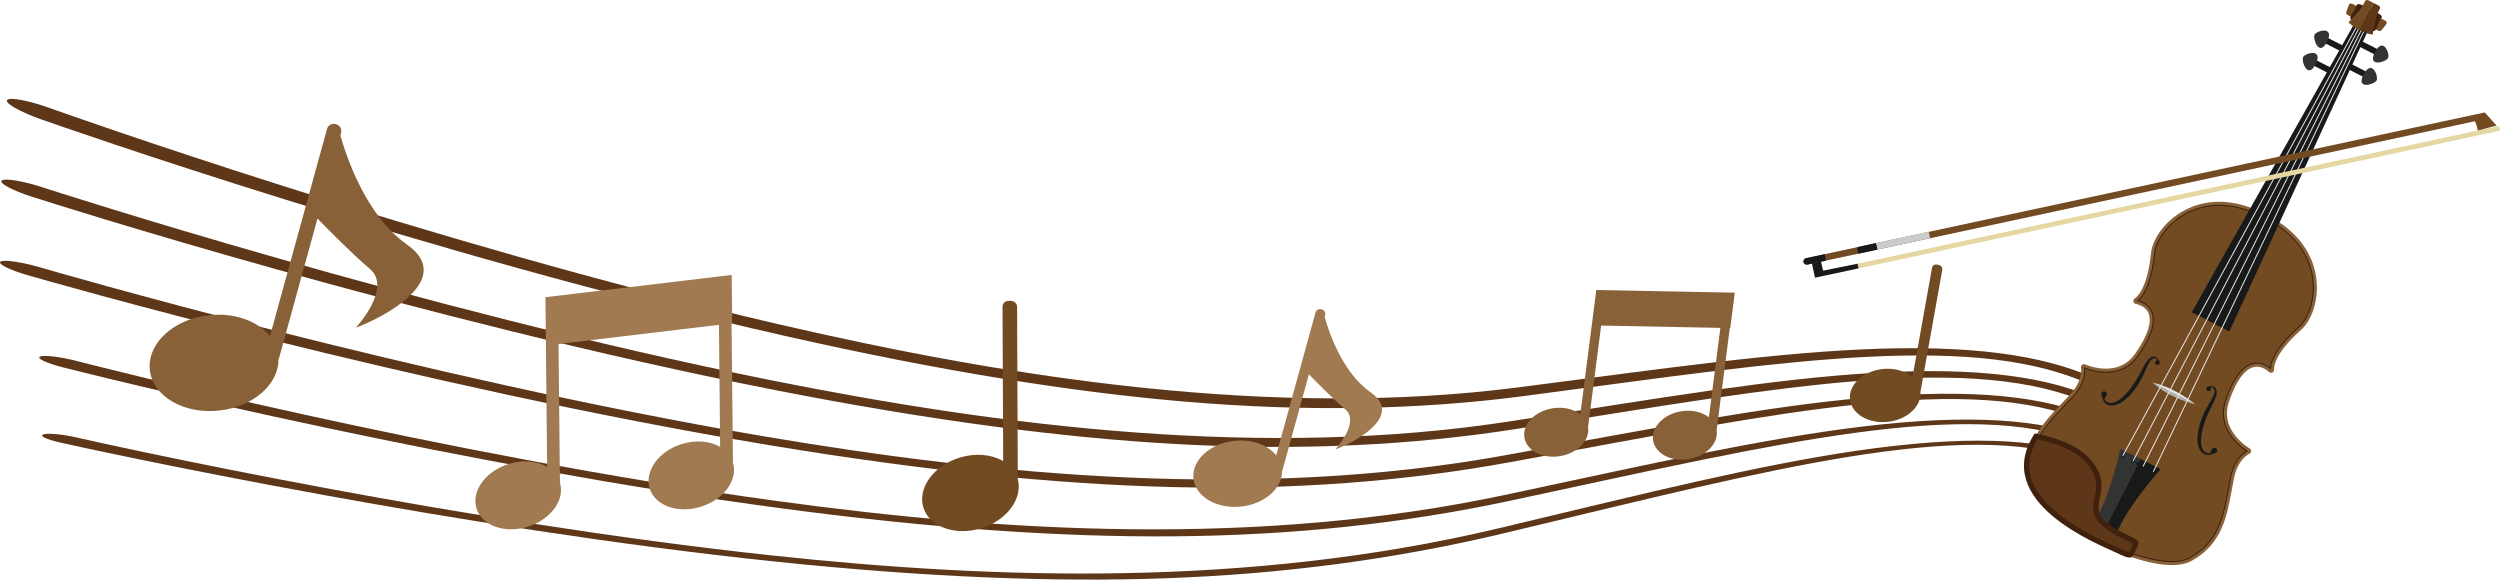 <?xml version="1.0" encoding="UTF-8"?>
<!DOCTYPE svg PUBLIC "-//W3C//DTD SVG 1.1//EN" "http://www.w3.org/Graphics/SVG/1.1/DTD/svg11.dtd">
<svg version="1.1" xmlns="http://www.w3.org/2000/svg" xmlns:xlink="http://www.w3.org/1999/xlink" x="0" y="0" width="1154.375" height="267.629" viewBox="0, 0, 1154.375, 267.629">
  <g id="layer1">
    <path d="M970.746,216.165 C970.426,216.269 970.128,216.285 969.925,216.187 C919.653,192.055 836.4,212.092 722.284,239.557 C713.226,241.735 703.793,244.006 694.206,246.292 C644.824,258.063 593.232,265.105 537.213,267.054 C486.535,268.816 427.985,266.601 358.532,259.367 C283.707,251.575 207.593,239.121 150.721,228.797 C78.598,215.706 30.184,204.877 27.997,204.385 C20.988,202.813 18.025,201.236 20.109,200.579 C20.114,200.579 20.118,200.579 20.124,200.572 C22.213,199.913 28.595,200.452 35.559,202.048 C36.532,202.27 84.406,213.166 153.667,225.988 C209.024,236.236 283.287,248.632 356.814,256.513 C459.699,267.541 576.642,271.308 691.508,244.054 C701.226,241.749 710.784,239.452 719.968,237.252 C780.207,222.82 830.016,210.884 875.052,205.837 C920.448,200.751 951.305,204.026 972.044,214.269 C972.453,214.471 972.306,215.062 971.721,215.59 C971.425,215.857 971.073,216.055 970.746,216.162" fill="#5E3719" id="path189659"/>
    <path d="M972.741,208.523 C972.408,208.631 972.1,208.644 971.892,208.536 C921.933,182.724 839.874,200.447 725.498,225.15 C716.397,227.116 706.904,229.165 697.257,231.226 C648.531,241.636 597.18,247.276 541.089,247.661 C490.194,248.011 431.269,244.106 361.368,234.802 C286.029,224.776 209.615,210.011 152.651,197.969 C80.474,182.712 31.173,170.167 28.99,169.609 C21.378,167.667 16.642,165.421 18.528,164.625 C20.391,163.822 28.167,164.8 35.727,166.767 C37.752,167.293 203.529,210.128 359.261,231.409 C462.962,245.581 580.61,252.772 694.518,228.609 C704.308,226.532 713.943,224.465 723.178,222.484 C781.225,210.033 833.239,198.876 878.045,195.097 C923.016,191.305 953.517,195.531 974.109,206.483 C974.531,206.708 974.373,207.349 973.761,207.914 C973.45,208.2 973.083,208.412 972.741,208.523" fill="#5E3719" id="path189661"/>
    <path d="M974.199,199.474 C973.853,199.587 973.531,199.596 973.314,199.474 C923.335,171.553 841.845,186.652 726.015,208.114 C716.759,209.828 707.088,211.621 697.256,213.418 C648.548,222.327 596.695,226.348 539.628,224.86 C487.614,223.502 427.164,217.503 355.304,205.572 C191.54,178.381 21.687,129.646 12.896,127.109 C4.356,124.645 -1.357,121.797 0.28,120.787 C1.943,119.783 10.267,121.021 18.779,123.526 C21.691,124.38 192.03,174.118 352.748,201.475 C459.469,219.64 579.887,231.037 694.438,210.316 C704.427,208.509 714.255,206.707 723.659,204.983 C782.625,194.174 834.894,184.593 879.852,182.317 C924.73,180.046 955.071,185.413 975.645,197.252 C976.086,197.506 975.917,198.208 975.272,198.82 C974.946,199.13 974.559,199.358 974.199,199.474" fill="#5E3719" id="path189663"/>
    <path d="M976.213,191.755 C975.855,191.871 975.522,191.876 975.299,191.743 C925.644,162.103 840.925,175.628 729.234,193.458 C719.946,194.941 710.229,196.492 700.351,198.045 C652.173,205.619 600.534,208.198 543.432,205.058 C491.256,202.188 430.509,194.364 358.275,180.192 C193.485,147.86 23.727,93.731 14.96,90.921 C5.847,88 -0.572,84.595 0.786,83.366 C2.164,82.142 10.767,83.589 19.875,86.566 C22.862,87.539 193.429,142.89 355.428,175.45 C462.828,197.036 583.761,212.116 697.526,194.51 C707.571,192.955 717.455,191.402 726.9,189.917 C786.05,180.617 838.077,172.438 882.805,171.462 C927.291,170.491 957.306,176.807 977.732,189.373 C978.186,189.652 978.004,190.408 977.331,191.06 C976.99,191.392 976.587,191.634 976.213,191.755" fill="#5E3719" id="path189665"/>
    <path d="M978.287,184.156 C977.916,184.276 977.575,184.278 977.346,184.132 C928.049,152.807 844.401,164.027 732.723,179.006 C723.42,180.254 713.675,181.561 703.77,182.865 C656.133,189.136 604.771,190.289 547.744,185.503 C495.525,181.12 434.633,171.471 362.217,155.062 C196.889,117.599 27.657,58.167 18.937,55.09 C9.299,51.688 2.208,47.683 3.279,46.201 C4.35,44.714 13.203,46.376 22.861,49.852 C25.887,50.938 196.285,111.852 359.101,149.632 C466.893,174.645 588.061,193.413 700.954,178.882 C711.035,177.585 720.954,176.283 730.422,175.041 C789.657,167.267 841.394,160.477 885.855,160.785 C929.931,161.089 959.616,168.333 979.88,181.612 C980.346,181.918 980.151,182.728 979.451,183.422 C979.095,183.775 978.675,184.03 978.287,184.156" fill="#5E3719" id="path189667"/>
    <path d="M187.862,112.878 C169.263,99.831 160.138,73.037 157.165,62.542 L157.5,61.325 C157.971,59.617 156.967,57.85 155.259,57.38 L154.95,57.295 C153.242,56.824 151.476,57.828 151.005,59.536 L124.657,155.221 C119.085,148.264 108.258,144.226 96.375,145.56 C79.997,147.399 67.827,158.74 69.191,170.89 C70.555,183.041 84.937,191.401 101.315,189.562 C116.856,187.818 128.607,177.515 128.601,166.084 C128.679,165.919 128.747,165.747 128.796,165.565 L146.602,100.903 C150.988,105.435 162.44,117.103 170.79,124.151 C181.32,133.042 164.28,151.312 164.28,151.312 C175.349,147.372 211.292,129.313 187.862,112.878" fill="#886138" id="path189669"/>
    <path d="M338.44,213.715 L337.8,149.287 L338.091,149.258 L337.87,126.947 L251.856,137.222 L252.006,152.344 L252.078,159.533 L252.633,215.556 C247.936,212.859 241.326,212.209 234.729,214.297 C224.099,217.661 217.511,226.851 220.033,234.823 C222.556,242.796 233.185,246.532 243.816,243.169 C254.316,239.847 260.96,230.839 258.546,222.937 L257.909,158.825 L331.968,149.995 L332.528,206.333 C327.831,203.636 321.266,202.987 314.669,205.074 C304.039,208.438 297.474,217.627 299.997,225.6 C302.52,233.572 313.114,237.31 323.745,233.946 C334.245,230.623 340.854,221.617 338.44,213.715" fill="#A17A51" id="path189671"/>
    <path d="M469.976,221.212 L469.639,141.658 C469.633,140.116 468.261,138.927 466.719,138.934 L465.603,138.941 C464.061,138.949 462.909,140.148 462.915,141.689 L463.217,212.866 C457.773,209.8 450.495,209.026 443.054,211.334 C431.063,215.053 423.581,225.358 426.369,234.351 C429.159,243.344 441.187,247.62 453.178,243.901 C465.021,240.227 472.341,230.129 469.976,221.215" fill="#734B23" id="path189673"/>
    <path d="M632.797,181.079 C619.989,172.095 613.706,153.644 611.659,146.417 L611.89,145.579 C612.214,144.403 611.523,143.186 610.347,142.862 L610.134,142.804 C608.957,142.48 607.74,143.171 607.417,144.347 L589.273,210.237 C585.437,205.447 577.98,202.666 569.797,203.584 C558.519,204.85 550.139,212.66 551.078,221.027 C552.018,229.395 561.921,235.151 573.199,233.885 C583.901,232.684 591.993,225.589 591.989,217.718 C592.043,217.604 592.089,217.486 592.124,217.36 L604.385,172.833 C607.405,175.954 615.291,183.988 621.041,188.842 C628.293,194.965 616.558,207.546 616.558,207.546 C624.18,204.832 648.931,192.397 632.797,181.079" fill="#A17A51" id="path189675"/>
    <path d="M792.657,198.667 L798.733,151.476 L798.95,151.483 L801.054,135.142 L737.094,133.921 L735.669,144.997 L734.991,150.263 L729.707,191.298 C726.545,188.848 721.776,187.702 716.738,188.559 C708.621,189.939 702.868,195.992 703.903,202.08 C704.939,208.168 712.335,211.981 720.452,210.6 C728.47,209.236 734.244,203.323 733.281,197.298 L739.327,150.337 L794.396,151.401 L789.083,192.667 C785.921,190.217 781.185,189.075 776.148,189.932 C768.03,191.312 762.295,197.368 763.33,203.455 C764.366,209.543 771.736,213.353 779.853,211.972 C787.872,210.609 793.62,204.691 792.657,198.667" fill="#886138" id="path189677"/>
    <path d="M886.781,180.898 L896.85,124.614 C897.046,123.523 896.23,122.505 895.14,122.31 L894.35,122.168 C893.259,121.973 892.289,122.672 892.093,123.763 L883.084,174.121 C879.633,171.248 874.588,169.757 869.028,170.425 C860.07,171.501 853.445,177.817 854.251,184.535 C855.058,191.254 863.007,195.835 871.966,194.76 C880.815,193.697 887.298,187.507 886.781,180.898" fill="#734B23" id="path189679"/>
    <path d="M1081.951,24.233 L1073.542,19.937 C1072.911,19.614 1072.658,18.833 1072.981,18.201 L1073.073,18.019 C1073.397,17.386 1074.177,17.134 1074.81,17.456 L1083.219,21.752 C1083.85,22.075 1084.104,22.857 1083.78,23.489 L1083.688,23.671 C1083.365,24.303 1082.584,24.556 1081.951,24.233" fill="#181919" id="path189681"/>
    <path d="M1074.444,19.419 C1070.841,26.472 1067.802,17.881 1068.765,15.996 C1069.735,14.097 1078.352,11.771 1074.444,19.419" fill="#323333" id="path189683"/>
    <path d="M1076.671,34.568 L1068.262,30.272 C1067.631,29.949 1067.377,29.168 1067.7,28.536 L1067.793,28.354 C1068.117,27.721 1068.897,27.469 1069.53,27.791 L1077.939,32.087 C1078.57,32.41 1078.824,33.192 1078.5,33.824 L1078.407,34.006 C1078.085,34.638 1077.303,34.891 1076.671,34.568" fill="#181919" id="path189685"/>
    <path d="M1069.164,29.754 C1065.561,36.807 1062.522,28.216 1063.485,26.331 C1064.455,24.432 1073.072,22.106 1069.164,29.754" fill="#323333" id="path189687"/>
    <path d="M1088.275,20.948 L1096.684,25.244 C1097.316,25.567 1098.097,25.314 1098.42,24.682 L1098.513,24.5 C1098.836,23.868 1098.583,23.086 1097.951,22.763 L1089.543,18.468 C1088.91,18.145 1088.129,18.397 1087.806,19.03 L1087.713,19.212 C1087.39,19.844 1087.643,20.625 1088.275,20.948" fill="#181919" id="path189689"/>
    <path d="M1096.576,24.21 C1092.973,31.263 1101.714,28.691 1102.678,26.806 C1103.649,24.907 1100.484,16.562 1096.576,24.21" fill="#323333" id="path189691"/>
    <path d="M1082.995,31.283 L1091.404,35.579 C1092.036,35.902 1092.817,35.649 1093.14,35.017 L1093.233,34.835 C1093.556,34.203 1093.303,33.421 1092.671,33.099 L1084.263,28.803 C1083.63,28.48 1082.849,28.732 1082.526,29.365 L1082.433,29.547 C1082.11,30.179 1082.363,30.96 1082.995,31.283" fill="#181919" id="path189693"/>
    <path d="M1091.296,34.545 C1087.693,41.597 1096.434,39.025 1097.398,37.141 C1098.369,35.242 1095.204,26.896 1091.296,34.545" fill="#323333" id="path189695"/>
    <path d="M968.619,250.6 C960.323,246.361 952.665,241.286 947.057,236.308 C940.71,230.674 937.041,225.235 936.447,220.578 C934.422,204.686 943.179,195.514 952.449,185.803 C953.552,184.648 954.692,183.453 955.82,182.243 C962.026,175.58 960.942,170.068 960.892,169.836 C960.783,169.321 960.972,168.782 961.383,168.454 C961.794,168.124 962.355,168.05 962.833,168.27 C962.869,168.286 966.678,170.001 971.436,170.216 C977.617,170.496 982.46,168.217 985.829,163.441 C992.558,153.904 993.126,148.482 992.418,145.613 C991.945,143.7 990.732,142.232 988.813,141.251 C988.04,140.857 987.147,140.538 986.16,140.305 C986.043,140.277 985.932,140.236 985.827,140.182 C985.41,139.969 985.108,139.564 985.065,139.087 C985.012,138.496 985.311,137.949 985.851,137.706 C986.153,137.523 991.551,134.001 993.226,116.905 C993.792,111.133 998.764,102.532 1008.345,97.293 C1013.303,94.582 1018.746,93.192 1024.524,93.161 C1031.162,93.126 1038.06,94.912 1045.026,98.471 C1045.362,98.644 1045.701,98.821 1046.041,99.003 C1046.39,99.172 1046.73,99.342 1047.069,99.515 C1054.046,103.08 1059.545,107.629 1063.413,113.035 C1066.778,117.741 1068.844,122.971 1069.554,128.583 C1070.157,133.353 1069.73,138.217 1068.319,142.648 C1067.021,146.727 1064.964,150.16 1062.529,152.312 C1049.658,163.687 1050.008,170.141 1050.038,170.492 C1050.161,171.073 1049.895,171.638 1049.385,171.944 C1048.971,172.191 1048.466,172.184 1048.047,171.97 C1047.942,171.916 1047.843,171.85 1047.753,171.772 C1046.985,171.109 1046.202,170.572 1045.425,170.175 C1043.469,169.175 1041.534,169.054 1039.674,169.815 C1036.923,170.94 1032.873,174.589 1029.2,185.587 C1027.339,191.162 1028.36,196.453 1032.236,201.311 C1035.191,205.015 1038.721,207.039 1038.756,207.059 C1039.218,207.32 1039.491,207.822 1039.46,208.351 C1039.429,208.881 1039.1,209.347 1038.611,209.554 C1038.404,209.645 1033.293,211.991 1031.531,220.924 C1031.214,222.529 1030.917,224.134 1030.631,225.688 C1028.187,238.908 1025.88,251.394 1011.798,259.075 C1007.677,261.323 1001.12,261.538 992.835,259.696 C985.515,258.069 976.914,254.838 968.619,250.6" fill="#886138" id="path189697"/>
    <path d="M1002.918,259.467 C981.768,259.467 940.118,236.493 938.073,220.451 C936.147,205.335 944.251,196.804 953.635,186.976 C954.752,185.805 955.885,184.597 957.019,183.38 C962.915,177.052 962.766,171.543 962.568,169.947 C963.832,170.457 967.796,171.884 972.414,171.884 C978.698,171.883 983.661,169.36 987.168,164.389 C993.199,155.841 995.46,148.876 993.708,144.249 C992.715,141.628 990.432,139.768 987.09,138.85 C988.64,137.688 993.304,132.934 994.858,117.065 C995.641,109.075 1006.288,94.801 1024.716,94.801 C1031.356,94.801 1038.278,96.705 1045.29,100.461 C1058.263,106.774 1066.284,116.724 1067.887,128.48 C1069.237,138.387 1065.666,147.349 1061.442,151.083 C1049.499,161.638 1048.407,168.217 1048.385,170.164 C1046.334,168.514 1044.228,167.679 1042.121,167.679 C1038.165,167.679 1032.442,170.696 1027.644,185.068 C1025.092,192.71 1028.035,198.676 1030.954,202.334 C1033.514,205.543 1036.506,207.584 1037.559,208.248 C1036.147,209.021 1031.594,212.12 1029.921,220.607 C1029.603,222.221 1029.309,223.818 1029.017,225.392 C1026.544,238.772 1024.407,250.409 1011.012,257.716 C1008.981,258.823 1006.258,259.467 1002.921,259.467 z" fill="#734B23" id="path189699"/>
    <path d="M1024.717,94.553 C1006.85,94.553 995.472,108.271 994.612,117.041 C992.769,135.858 986.481,138.949 986.481,138.949 C994.854,140.928 997.953,148.672 986.967,164.244 C982.858,170.068 977.25,171.631 972.415,171.631 C966.815,171.631 962.252,169.535 962.252,169.535 C962.252,169.535 963.695,175.832 956.839,183.192 C946.224,194.586 935.655,203.347 937.828,220.402 C939.865,236.383 981.366,259.552 1002.918,259.552 C1006.184,259.552 1008.989,259.021 1011.132,257.852 C1026.225,249.619 1027.152,235.932 1030.164,220.654 C1032.111,210.785 1038.07,208.27 1038.07,208.27 C1038.07,208.27 1023.007,199.737 1027.879,185.146 C1032.018,172.75 1037.185,167.927 1042.122,167.926 C1044.392,167.926 1046.613,168.946 1048.664,170.718 C1048.664,170.718 1047.439,163.789 1061.607,151.268 C1070.493,143.415 1075.467,114.872 1045.407,100.243 C1037.847,96.193 1030.894,94.553 1024.717,94.553 M1024.717,95.048 C1031.316,95.048 1038.198,96.943 1045.191,100.688 C1061.709,108.727 1066.517,120.257 1067.642,128.514 C1068.98,138.334 1065.453,147.208 1061.279,150.898 C1050.138,160.743 1048.38,167.204 1048.166,169.678 C1046.187,168.187 1044.158,167.431 1042.122,167.431 C1038.084,167.431 1032.255,170.478 1027.41,184.989 C1025.362,191.122 1026.521,197.173 1030.761,202.489 C1033.133,205.462 1035.81,207.407 1037.082,208.24 C1035.342,209.31 1031.248,212.602 1029.679,220.558 C1029.36,222.174 1029.063,223.786 1028.774,225.346 C1026.312,238.664 1024.187,250.167 1010.895,257.417 C1008.9,258.505 1006.216,259.057 1002.918,259.057 C992.896,259.057 977.347,253.753 963.305,245.542 C948.573,236.929 939.233,227.507 938.319,220.339 C936.408,205.339 944.475,196.89 953.815,187.106 C954.921,185.947 956.066,184.748 957.201,183.529 C962.727,177.597 963.004,172.356 962.853,170.319 C964.423,170.922 968.094,172.126 972.415,172.126 C978.783,172.126 983.815,169.57 987.372,164.53 C993.539,155.788 995.748,148.935 993.939,144.16 C992.963,141.582 990.784,139.723 987.607,138.742 C989.472,137.115 993.655,131.893 995.105,117.089 C995.88,109.179 1006.438,95.048 1024.717,95.048" fill="#40210D" id="path189701"/>
    <path d="M1094.725,11.284 L1091.684,9.73 L1088.642,8.176 L1012.04,144.192 L1020.721,148.627 L1029.402,153.062 z" fill="#181919" id="path189703"/>
    <path d="M971.322,245.439 L988.443,211.927 L979.092,207.15 C979.092,207.15 973.267,233.922 965.691,242.562 z" fill="#323333" id="path189705"/>
    <path d="M971.322,245.439 L988.443,211.927 L997.695,216.654 C997.695,216.654 979.416,237.063 976.854,248.265 z" fill="#181919" id="path189707"/>
    <path d="M939.518,200.15 C939.518,200.15 955.912,202.621 963.996,210.839 C977.915,224.989 963.337,233.023 971.966,240.56 C980.595,248.096 989.164,247.909 987.223,251.894 C984.261,257.974 985.368,259.157 976.788,255.034 C969.197,251.386 918.822,231.806 939.518,200.15" fill="#40210D" id="path189709"/>
    <path d="M966.876,247.629 C959.797,244.012 953.868,240.199 949.253,236.297 C943.047,231.049 939.162,225.609 937.706,220.128 C936.231,214.578 937.249,208.784 940.73,202.888 C943.585,203.461 949.823,204.937 955.404,207.788 C958.23,209.231 960.526,210.842 962.231,212.575 C969.143,219.601 968.159,224.598 967.208,229.431 C966.4,233.534 965.484,238.186 970.337,242.424 C972.761,244.541 975.388,246.292 978.605,247.936 C979.758,248.525 980.829,249.022 981.774,249.46 C982.533,249.811 983.187,250.114 983.75,250.402 C984.328,250.696 984.674,250.91 984.878,251.055 C984.513,251.816 984.213,252.489 983.946,253.089 C983.646,253.764 983.284,254.576 983.042,254.966 C981.985,254.784 979.134,253.414 977.86,252.802 C977.301,252.533 976.558,252.199 975.618,251.776 C973.41,250.783 970.384,249.421 966.876,247.629" fill="#5E3719" id="path189711"/>
    <path d="M993.904,176.629 L1013.747,186.766 C1013.747,186.766 1005.065,179.272 993.904,176.629" fill="#E6E6E5" id="path189713"/>
    <path d="M993.904,176.629 L1013.747,186.766 C1013.747,186.766 1001.867,184.033 993.904,176.629" fill="#B2B2B2" id="path189715"/>
    <path d="M988.049,214.492 C988.268,214.063 988.098,213.539 987.67,213.32 C987.242,213.102 986.718,213.271 986.499,213.7 C986.28,214.128 986.45,214.652 986.877,214.87 C987.306,215.089 987.83,214.92 988.049,214.492" fill="#181919" id="path189717"/>
    <path d="M985.706,213.295 C985.925,212.866 985.755,212.342 985.327,212.123 C984.899,211.905 984.375,212.074 984.156,212.503 C983.937,212.931 984.107,213.455 984.535,213.673 C984.963,213.892 985.487,213.723 985.706,213.295" fill="#181919" id="path189719"/>
    <path d="M981.021,210.901 C981.24,210.473 981.069,209.949 980.642,209.73 C980.214,209.512 979.689,209.681 979.47,210.109 C979.251,210.538 979.422,211.062 979.849,211.28 C980.277,211.499 980.802,211.33 981.021,210.901" fill="#181919" id="path189721"/>
    <path d="M990.322,215.653 C990.541,215.225 990.371,214.701 989.943,214.482 C989.515,214.264 988.991,214.433 988.772,214.861 C988.553,215.29 988.723,215.814 989.151,216.032 C989.579,216.251 990.103,216.082 990.322,215.653" fill="#181919" id="path189723"/>
    <path d="M995.076,218.082 C995.295,217.654 995.125,217.129 994.698,216.911 C994.269,216.692 993.745,216.862 993.526,217.29 C993.307,217.718 993.477,218.242 993.906,218.461 C994.333,218.68 994.857,218.51 995.076,218.082" fill="#181919" id="path189725"/>
    <path d="M1088.758,11.23 L980.213,210.46" fill-opacity="0" stroke="#E6E6E5" stroke-width="0.463" stroke-linecap="round" stroke-linejoin="round" id="path189727"/>
    <path d="M1090.858,9.901 L984.942,212.876" fill-opacity="0" stroke="#E6E6E5" stroke-width="0.463" stroke-linecap="round" stroke-linejoin="round" id="path189729"/>
    <path d="M1092.183,12.98 L994.358,217.686" fill-opacity="0" stroke="#E6E6E5" stroke-width="0.463" stroke-linecap="round" stroke-linejoin="round" id="path189731"/>
    <path d="M1092.019,10.494 L989.618,215.264" fill-opacity="0" stroke="#E6E6E5" stroke-width="0.463" stroke-linecap="round" stroke-linejoin="round" id="path189733"/>
    <path d="M1098.366,14.242 L1083.92,6.861 C1083.391,6.591 1083.195,5.904 1083.485,5.336 L1084.578,2.245 C1084.869,1.676 1085.54,1.432 1086.069,1.703 L1101.478,9.576 C1102.008,9.846 1102.203,10.533 1101.913,11.101 L1099.857,13.7 C1099.566,14.269 1098.895,14.512 1098.366,14.242" fill="#734B23" id="path189735"/>
    <path d="M1095.135,14.213 C1091.955,12.955 1088.923,11.406 1086.039,9.566 C1085.505,9.221 1085.146,8.535 1085.264,8.071 C1085.829,5.929 1087.274,5.451 1088.219,2.287 C1088.355,1.83 1089.292,1.808 1089.885,2.039 C1093.065,3.297 1096.098,4.846 1098.981,6.686 C1099.516,7.031 1100.065,7.815 1099.757,8.182 C1097.609,10.731 1098.207,12.252 1096.802,13.966 C1096.494,14.333 1095.729,14.445 1095.135,14.213" fill="#40210D" id="path189737"/>
    <path d="M1093.564,0.126 C1092.996,-0.164 1092.289,0.07 1092.023,0.592 C1092.023,0.592 1090.938,3.199 1089.015,5.293 C1087.092,7.387 1084.488,10.205 1084.488,10.205 C1084.284,10.604 1087.368,12.859 1089.588,13.955 L1096.014,1.378 z" fill="#734B23" id="path189739"/>
    <path d="M1098.372,2.582 C1098.94,2.872 1099.164,3.583 1098.897,4.105 C1098.897,4.105 1097.421,6.511 1096.851,9.297 C1096.281,12.082 1095.569,15.867 1095.569,15.867 C1095.366,16.266 1091.777,15.112 1089.587,13.955 L1096.014,1.378 z" fill="#5E3719" id="path189741"/>
    <path d="M997.341,167.389 C997.341,167.389 997.299,167.227 997.178,166.938 C997.053,166.651 996.866,166.222 996.49,165.745 C996.3,165.508 996.064,165.253 995.736,165.037 C995.411,164.825 994.973,164.661 994.482,164.67 C993.993,164.677 993.49,164.85 993.06,165.123 C992.625,165.395 992.236,165.745 991.873,166.133 C991.15,166.914 990.537,167.859 989.98,168.885 C989.841,169.142 989.705,169.405 989.569,169.672 C989.442,169.93 989.31,170.192 989.178,170.458 C988.916,170.98 988.638,171.508 988.353,172.048 C987.781,173.125 987.161,174.22 986.498,175.309 C986.166,175.853 985.825,176.395 985.473,176.933 C985.116,177.468 984.752,178 984.376,178.522 C984.001,179.045 983.611,179.556 983.211,180.052 C982.815,180.553 982.404,181.038 981.981,181.5 C981.142,182.433 980.252,183.285 979.329,184.012 C978.405,184.734 977.443,185.332 976.474,185.703 C975.99,185.885 975.508,186.004 975.041,186.061 C974.574,186.112 974.122,186.087 973.71,185.98 C972.884,185.765 972.229,185.228 971.797,184.619 C971.466,184.154 972.399,183.211 972.707,182.608 C973.034,181.966 972.78,181.18 972.138,180.852 C971.591,180.572 970.939,180.717 970.556,181.162 C970.545,181.104 970.54,181.068 970.54,181.068 C970.54,181.068 970.54,181.109 970.533,181.187 C970.476,181.258 970.423,181.336 970.38,181.42 C970.125,181.921 970.804,184.213 971.208,184.979 C971.409,185.361 971.677,185.751 972.036,186.106 C972.391,186.466 972.859,186.759 973.384,186.965 C973.911,187.168 974.501,187.266 975.099,187.267 C975.696,187.267 976.302,187.166 976.898,187 C977.492,186.832 978.073,186.592 978.639,186.307 C979.206,186.022 979.757,185.686 980.289,185.314 C981.357,184.573 982.353,183.685 983.285,182.719 C984.216,181.751 985.079,180.703 985.872,179.609 C986.672,178.519 987.399,177.383 988.064,176.24 C988.73,175.098 989.331,173.946 989.869,172.813 C990.408,171.691 990.891,170.53 991.306,169.538 C991.748,168.532 992.224,167.615 992.755,166.861 C993.287,166.117 993.914,165.554 994.544,165.437 C995.179,165.316 995.786,165.671 996.197,166.023 C996.469,166.259 995.5,166.498 995.238,167.012 C994.976,167.526 995.179,168.155 995.693,168.418 C996.207,168.68 996.836,168.476 997.098,167.963 C997.251,167.662 997.34,167.389 997.34,167.389" fill="#181919" id="path189743"/>
    <path d="M1019.22,178.567 C1019.22,178.567 1019.376,178.506 1019.682,178.434 C1019.987,178.366 1020.444,178.267 1021.052,178.293 C1021.355,178.307 1021.699,178.35 1022.067,178.488 C1022.429,178.629 1022.819,178.887 1023.099,179.29 C1023.38,179.691 1023.534,180.199 1023.565,180.708 C1023.6,181.219 1023.544,181.74 1023.442,182.262 C1023.234,183.304 1022.826,184.354 1022.322,185.408 C1022.195,185.671 1022.062,185.935 1021.925,186.202 C1021.791,186.457 1021.655,186.716 1021.517,186.979 C1021.248,187.498 1020.984,188.032 1020.712,188.58 C1020.174,189.675 1019.651,190.819 1019.157,191.993 C1018.911,192.581 1018.671,193.176 1018.442,193.777 C1018.218,194.379 1017.999,194.986 1017.798,195.596 C1017.593,196.207 1017.407,196.822 1017.24,197.437 C1017.066,198.052 1016.913,198.667 1016.787,199.282 C1016.523,200.509 1016.354,201.729 1016.306,202.903 C1016.262,204.075 1016.342,205.205 1016.609,206.207 C1016.745,206.706 1016.931,207.166 1017.159,207.579 C1017.392,207.986 1017.676,208.338 1018.005,208.609 C1018.662,209.153 1019.481,209.368 1020.228,209.362 C1020.798,209.354 1021.017,208.048 1021.324,207.447 C1021.653,206.805 1022.439,206.55 1023.081,206.878 C1023.628,207.157 1023.892,207.77 1023.756,208.342 C1023.81,208.316 1023.842,208.3 1023.842,208.3 C1023.842,208.3 1023.81,208.325 1023.749,208.374 C1023.726,208.462 1023.693,208.55 1023.65,208.635 C1023.394,209.135 1021.138,209.929 1020.28,210.049 C1019.854,210.11 1019.381,210.122 1018.883,210.038 C1018.383,209.962 1017.871,209.755 1017.396,209.45 C1016.922,209.141 1016.499,208.722 1016.147,208.238 C1015.796,207.754 1015.524,207.202 1015.31,206.624 C1015.097,206.044 1014.951,205.432 1014.851,204.806 C1014.75,204.18 1014.698,203.537 1014.688,202.888 C1014.662,201.588 1014.799,200.26 1015.035,198.94 C1015.274,197.618 1015.618,196.303 1016.039,195.02 C1016.454,193.734 1016.949,192.479 1017.484,191.27 C1018.02,190.061 1018.601,188.899 1019.203,187.798 C1019.796,186.706 1020.455,185.633 1021.015,184.715 C1021.571,183.768 1022.035,182.844 1022.334,181.972 C1022.627,181.105 1022.715,180.268 1022.441,179.688 C1022.166,179.104 1021.523,178.819 1020.997,178.692 C1020.646,178.611 1021.02,179.536 1020.758,180.049 C1020.495,180.563 1019.866,180.767 1019.352,180.505 C1018.839,180.242 1018.635,179.613 1018.897,179.099 C1019.051,178.798 1019.22,178.567 1019.22,178.567" fill="#181919" id="path189745"/>
    <path d="M1153.561,60.511 L849.105,125.888 C848.55,126.007 847.999,125.65 847.881,125.097 L847.846,124.936 C847.727,124.382 848.083,123.832 848.637,123.712 L1153.094,58.336 C1153.648,58.217 1154.199,58.573 1154.318,59.128 L1154.352,59.287 C1154.472,59.842 1154.115,60.392 1153.561,60.511" fill="#E4D7A2" id="path189747"/>
    <path d="M836.356,120.247 L838.07,128.229 L858.174,123.912 L857.696,121.767 L841.829,124.975 L840.495,119.358 z" fill="#181919" id="path189749"/>
    <path d="M1152.826,57.984 L1147.35,51.92 L1143.261,52.798 C1143.234,52.803 1143.207,52.801 1143.179,52.807 L833.936,119.212 C833.123,119.386 832.6,120.194 832.775,121.007 C832.95,121.82 833.757,122.343 834.57,122.168 L1142.796,55.983 C1143.788,57.894 1144.072,60.274 1144.072,60.274 z" fill="#734B23" id="path189751"/>
    <path d="M833.937,119.22 C833.124,119.395 832.602,120.202 832.776,121.015 C832.951,121.828 833.759,122.351 834.572,122.176 L843.177,120.328 L842.543,117.372 z" fill="#181919" id="path189753"/>
    <path d="M866.578,113.494 C866.529,113.252 866.399,112.744 866.274,112.237 L857.499,114.132 C857.507,114.404 857.538,114.697 857.601,115.01 L857.874,116.371 C857.924,116.617 857.976,116.886 858.044,117.157 L866.886,115.247 C866.726,114.385 866.578,113.494 866.578,113.494" fill="#181919" id="path189755"/>
    <path d="M891.042,108.973 L890.748,107.512 C890.712,107.336 890.673,107.155 890.631,106.978 L866.274,112.237 C866.399,112.744 866.529,113.251 866.578,113.494 C866.578,113.494 866.726,114.385 866.887,115.247 L891.214,109.994 C891.168,109.651 891.108,109.302 891.042,108.973" fill="#CBCBCB" id="path189757"/>
  </g>
</svg>
